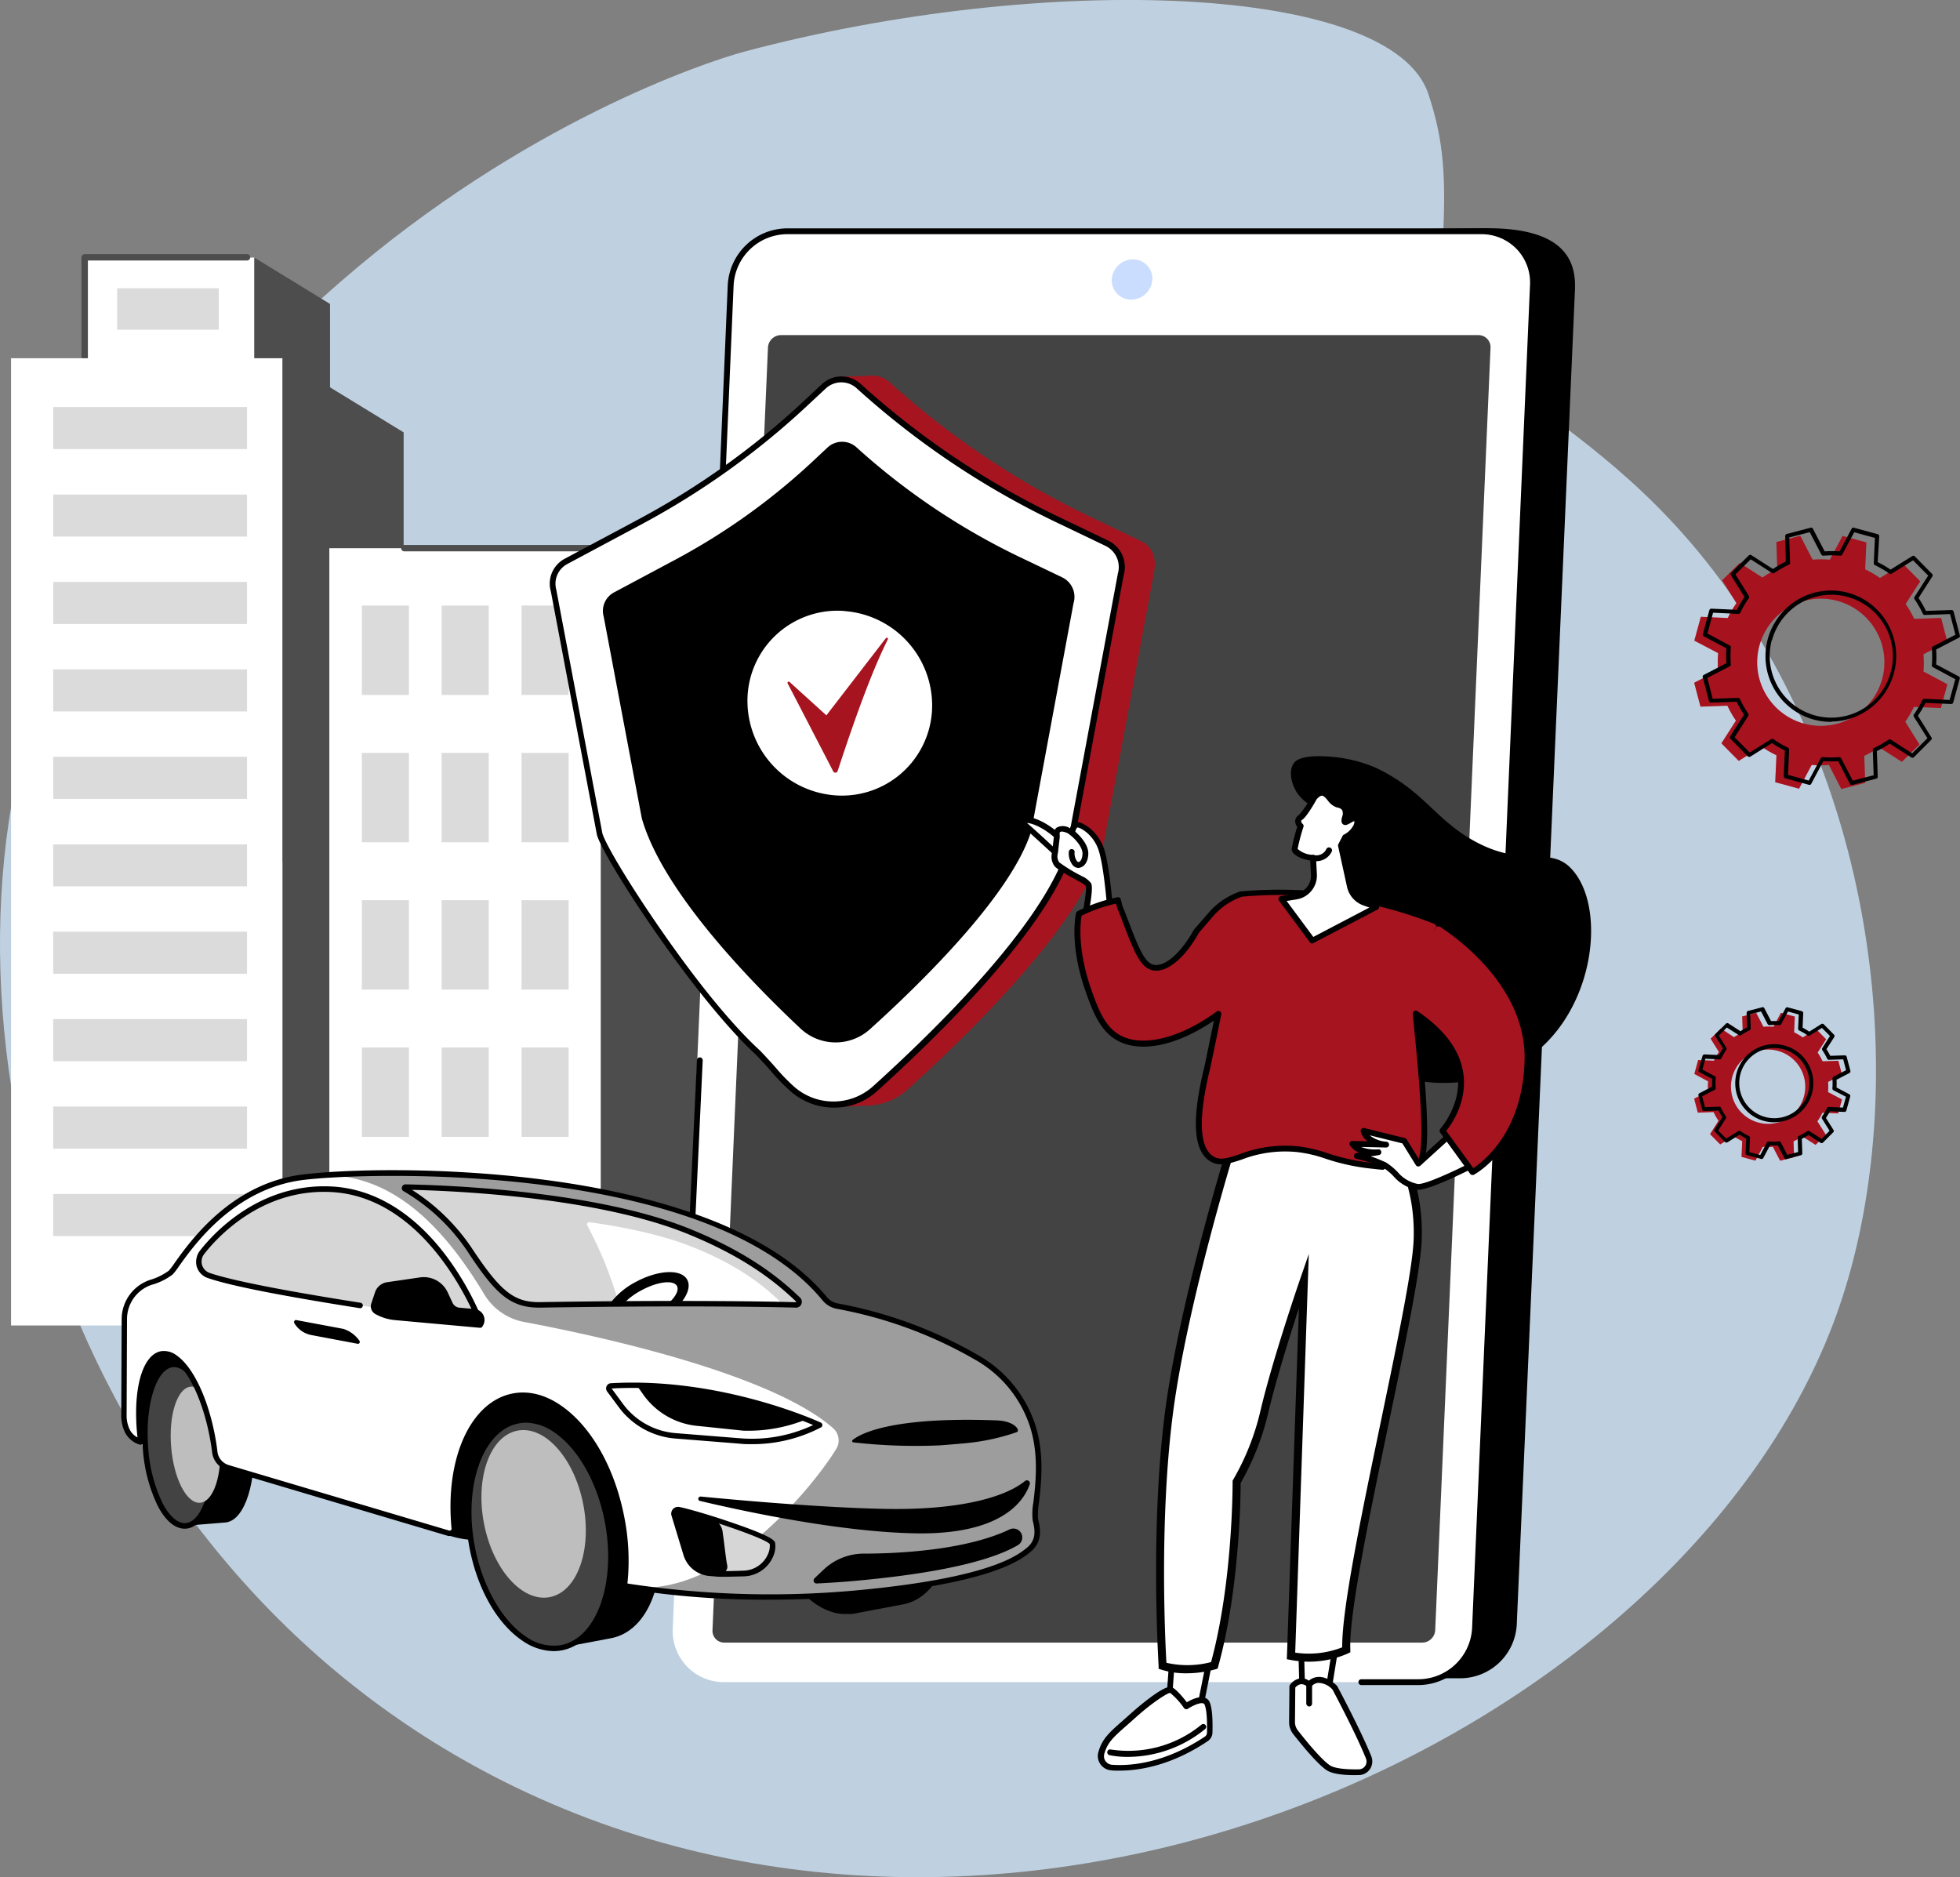 <?xml version="1.0" encoding="UTF-8"?> <svg xmlns="http://www.w3.org/2000/svg" viewBox="0 0 487.47 466.86"><rect x="0" y="0" width="487.47" height="466.86" fill="#808080" stroke="none"/><defs><style>.cls-1{fill:#bfd1e1;}.cls-2{fill:#fff;}.cls-3{fill:#4d4d4d;}.cls-4{fill:#dbdbdb;}.cls-5{fill:#434343;}.cls-6{fill:#caddff;}.cls-7{fill:#a61420;}.cls-8{fill:#bebebe;}.cls-9{fill:#99b9ff;}.cls-10{fill:#9d9d9d;}.cls-11{fill:#d6d6d6;}.cls-12{fill:#020202;}.cls-13{fill:#cf1625;}.cls-14{fill-opacity:0.2;}</style></defs><g id="Layer_2" data-name="Layer 2"><g id="Layer_1-2" data-name="Layer 1"><path class="cls-1" d="M185.28,12.8C175,15.54,130,30.74,84.87,69.92,74,79.41,29.8,117.79,10.94,169.34c-32.1,87.79,6.31,221.34,117,275,128.88,62.52,291.68-14.43,328.82-117.41,16.46-45.67,13.84-114.55-20.21-169.86-36.6-59.47-80-56.83-77.83-94.85,1.07-18.31.35-27.32-3.48-38.86C346.13-4,260.13-7.09,185.28,12.8Z"></path><path class="cls-2" d="M21.06,214.42H63.29V64.06H21.06Z"></path><path class="cls-3" d="M21.05,96.63a.83.83,0,0,1-.56-.23.81.81,0,0,1-.23-.57V64a.77.77,0,0,1,.23-.56.8.8,0,0,1,.56-.24H61.43a.83.83,0,0,1,.56.23.81.81,0,0,1,.23.57.79.79,0,0,1-.79.79H21.86v31a.86.86,0,0,1-.05.32.88.88,0,0,1-.44.44A.87.87,0,0,1,21.05,96.63Z"></path><path class="cls-4" d="M29.15,82H54.41V71.69H29.15Z"></path><path class="cls-3" d="M63.25,214.42H82.08V75.59L63.25,64.06Z"></path><path class="cls-2" d="M2.75,329.64H70.31V89.09H2.75Z"></path><path class="cls-3" d="M70.26,329.64h30.13V107.53L70.26,89.09Z"></path><path class="cls-4" d="M13.24,111.69H61.43V101.22H13.24Z"></path><path class="cls-4" d="M13.24,133.44H61.43V123H13.24Z"></path><path class="cls-4" d="M13.24,155.19H61.43V144.72H13.24Z"></path><path class="cls-4" d="M13.24,176.93H61.43V166.46H13.24Z"></path><path class="cls-4" d="M13.24,198.68H61.43V188.21H13.24Z"></path><path class="cls-4" d="M13.24,220.42H61.43V210H13.24Z"></path><path class="cls-4" d="M13.24,242.17H61.43V231.7H13.24Z"></path><path class="cls-4" d="M13.24,263.92H61.43V253.44H13.24Z"></path><path class="cls-4" d="M13.24,285.66H61.43V275.19H13.24Z"></path><path class="cls-4" d="M13.24,307.41H61.43V296.94H13.24Z"></path><path class="cls-2" d="M81.91,329.64h67.56V136.33H81.91Z"></path><path class="cls-3" d="M148,137.12H100.56a.79.79,0,0,1-.79-.79.81.81,0,0,1,.23-.57.83.83,0,0,1,.56-.23H148a.83.83,0,0,1,.56.23.82.82,0,0,1,.24.57.8.8,0,0,1-.24.56A.79.79,0,0,1,148,137.12Z"></path><path class="cls-3" d="M149.42,329.64h30.13V154.77l-30.13-18.44Z"></path><path class="cls-4" d="M129.71,172.83h11.71V150.6H129.71Z"></path><path class="cls-4" d="M109.84,172.83h11.71V150.6H109.84Z"></path><path class="cls-4" d="M90,172.83h11.71V150.6H90Z"></path><path class="cls-4" d="M129.71,209.47h11.71V187.24H129.71Z"></path><path class="cls-4" d="M109.84,209.47h11.71V187.24H109.84Z"></path><path class="cls-4" d="M90,209.47h11.71V187.24H90Z"></path><path class="cls-4" d="M129.71,246.1h11.71V223.87H129.71Z"></path><path class="cls-4" d="M109.84,246.1h11.71V223.87H109.84Z"></path><path class="cls-4" d="M90,246.1h11.71V223.87H90Z"></path><path class="cls-4" d="M129.71,282.73h11.71V260.5H129.71Z"></path><path class="cls-4" d="M109.84,282.73h11.71V260.5H109.84Z"></path><path class="cls-4" d="M90,282.73h11.71V260.5H90Z"></path><path d="M363.18,417.38H190.6a12.7,12.7,0,0,1-12.89-13.28l14.5-332.16a14.1,14.1,0,0,1,14-13.28L370,56.76c18.82,0,22,7.84,21.71,15.18L377.23,404.1A14.11,14.11,0,0,1,363.18,417.38Z"></path><path class="cls-2" d="M352.8,418.34H180.21A12.73,12.73,0,0,1,167.32,405L181.74,70.88a14.13,14.13,0,0,1,14-13.36H368.36a12.74,12.74,0,0,1,12.89,13.36L366.84,405A14.14,14.14,0,0,1,352.8,418.34Z"></path><path class="cls-5" d="M177.2,405.45,191,86.43a3.26,3.26,0,0,1,3.24-3.09H367.71a3,3,0,0,1,3,3.09l-13.76,319a3.27,3.27,0,0,1-3.25,3.08H180.17A2.93,2.93,0,0,1,177.2,405.45Z"></path><path class="cls-6" d="M281.34,74.51a4.77,4.77,0,0,1-4.83-5,5.29,5.29,0,0,1,5.26-5,4.77,4.77,0,0,1,4.83,5A5.3,5.3,0,0,1,281.34,74.51Z"></path><path d="M352.8,419.07H338.5a.73.73,0,0,1,0-1.45h14.3A13.43,13.43,0,0,0,366.12,405L380.53,70.84a12,12,0,0,0-3.3-8.88,12.15,12.15,0,0,0-8.87-3.72H195.78a13.42,13.42,0,0,0-13.32,12.67L180,128.63a.73.73,0,0,1-.76.69.72.72,0,0,1-.69-.75L181,70.84a14.89,14.89,0,0,1,14.77-14.05H368.36A13.47,13.47,0,0,1,382,70.91L367.56,405A14.89,14.89,0,0,1,352.8,419.07Z"></path><path d="M172.09,305.89h0a.73.73,0,0,1-.69-.76l1.93-41.48a.72.72,0,0,1,.75-.69.73.73,0,0,1,.69.76l-1.93,41.48A.72.72,0,0,1,172.09,305.89Z"></path><path class="cls-7" d="M147.92,139l18.5-9.89a195.91,195.91,0,0,0,41.46-29.64l.65-5.8s6.43-.12,7.81-.24a6.57,6.57,0,0,1,5,1.69,207.24,207.24,0,0,0,49.48,33.23l12.73,6.11c3,1.42,4.15,4,3.47,7.87l-12.81,69c-6.11,19.38-33.25,45.89-48.59,59.73a15.17,15.17,0,0,1-9.83,3.89c-1.57,0-8.06.44-8.06.44a21.65,21.65,0,0,0-3.42-4.49c-15.1-14.18-41.72-41.56-47.94-63.56l-11.52-61A6.34,6.34,0,0,1,147.92,139Z"></path><path class="cls-2" d="M140.75,139.61l18.36-9.82a194.37,194.37,0,0,0,41.14-29.41l4.64-4.33a6.43,6.43,0,0,1,8.69,0,205.88,205.88,0,0,0,49.1,33l12.62,6.06a6.53,6.53,0,0,1,3.45,7.81L266,211.39c-6.06,19.23-33.29,45.78-48.5,59.51a15.4,15.4,0,0,1-20.86-.41c-15-14.07-34.38-40.59-47.56-63.06l-11.44-60.51A6.31,6.31,0,0,1,140.75,139.61Z"></path><path d="M152.71,147.33l15.21-8.12A161.64,161.64,0,0,0,202,114.86l3.84-3.59a5.32,5.32,0,0,1,7.2,0,170,170,0,0,0,40.65,27.3l10.45,5a5.4,5.4,0,0,1,2.85,6.47l-10.52,56.7c-5,15.92-27.56,37.9-40.16,49.27A12.75,12.75,0,0,1,199,255.7c-12.4-11.65-34.27-34.14-39.38-52.21l-9.47-50.11A5.23,5.23,0,0,1,152.71,147.33Z"></path><path d="M207.42,275.46A16.36,16.36,0,0,1,196.19,271a47.63,47.63,0,0,1-4.13-4.25c-.86-1-1.92-2.19-4-4.4-15.28-14-37.9-48.69-39.61-54.74,0,0,0,0,0-.06L137,147.08a7,7,0,0,1,3.43-8.11l18.36-9.81a194.53,194.53,0,0,0,41-29.3l4.64-4.34a7.1,7.1,0,0,1,9.67,0A205,205,0,0,0,263,128.39l12.63,6.06a7.28,7.28,0,0,1,3.83,8.64l-12.7,68.43s0,.06,0,.09c-6.09,19.31-33.13,45.77-48.71,59.83A15.74,15.74,0,0,1,207.42,275.46Zm-57.6-68.19c1.54,5.27,23.35,39.52,39.2,54l0,0c2.14,2.24,3.22,3.48,4.09,4.46a45.18,45.18,0,0,0,4,4.16,14.76,14.76,0,0,0,19.87.4c15.46-13.95,42.28-40.17,48.28-59.16L278,142.78a.19.19,0,0,1,0-.08,5.83,5.83,0,0,0-3.07-6.95l-12.63-6.05A206.56,206.56,0,0,1,213.1,96.6a5.67,5.67,0,0,0-7.71,0l-4.65,4.33a195.28,195.28,0,0,1-41.29,29.52l-18.36,9.82a5.55,5.55,0,0,0-2.71,6.47s0,0,0,.06Z"></path><ellipse class="cls-2" cx="208.85" cy="174.85" rx="23.46" ry="23.93" transform="translate(-62.34 200.23) rotate(-45.28)"></ellipse><path d="M209.36,199.27q-1.08,0-2.16-.09a25,25,0,0,1-22.71-26.43,23.87,23.87,0,0,1,26-22.23A25,25,0,0,1,233.22,177a23.85,23.85,0,0,1-23.86,22.32Zm-1-47.39a22.4,22.4,0,0,0-22.42,21,23.57,23.57,0,0,0,21.4,24.89,22.43,22.43,0,0,0,24.45-20.89l.72.05-.72-.05A23.55,23.55,0,0,0,210.38,152C209.7,151.91,209,151.88,208.35,151.88Z"></path><path class="cls-7" d="M220.82,159c-3.87,7.69-8.15,19.49-12.49,32.76a.6.6,0,0,1-1.1.07l-11.34-21.89a.3.3,0,0,1,.47-.35l9.17,8.31,14.81-19.21A.29.29,0,0,1,220.82,159Z"></path><path d="M119,383l37.28-.64.27-49.13-65.38-.9,5.72,32.4A22.1,22.1,0,0,0,119,383Z"></path><path d="M38.07,359.33l9.89-.17,10.29-24.27-24.91-3.5-1.12,23.1a5.84,5.84,0,0,0,5.85,4.84Z"></path><path d="M63.06,357.2c-.89-11.09-5.39-18.33-10.06-18l-10,.1c-4.66.36-7.73,9.66-6.85,20.75s5.37,19.77,10,19.4l10.06-.83C61,378,63.94,368.22,63.06,357.2Z"></path><path class="cls-5" d="M46.23,379.45c4.66-.37,7.73-9.66,6.85-20.75s-5.37-19.78-10-19.41S35.33,349,36.2,360,41.57,379.82,46.23,379.45Z"></path><path d="M45.93,380.18c-2.43,0-4.81-2-6.75-5.78a38.61,38.61,0,0,1-3.66-14.26c-.9-11.63,2.35-21.07,7.46-21.47,2.54-.21,5.06,1.84,7.09,5.76a38.71,38.71,0,0,1,3.67,14.26c.92,11.64-2.36,21.07-7.47,21.48ZM43.32,340h-.23c-4.21.34-7.06,9.51-6.23,20a37.38,37.38,0,0,0,3.52,13.74c1.74,3.36,3.85,5.2,5.78,5.05,4.22-.34,7.07-9.51,6.24-20A37.18,37.18,0,0,0,48.87,345C47.21,341.83,45.19,340,43.32,340Z"></path><path class="cls-8" d="M49.78,373.73c3.35-.27,5.55-7,4.91-14.93s-3.87-14.22-7.22-13.95-5.55,6.95-4.91,14.92S46.43,374,49.78,373.73Z"></path><path d="M163.4,377.16c-3-15.58-12.26-24.88-22.24-24l-12.14.15-.16,0c-9.29,1.8-14.39,15.87-11.43,31.47,2.91,15.25,12.48,26.28,21.57,25.09l13-2.46C161.29,405.63,166.37,392.74,163.4,377.16Z"></path><path class="cls-5" d="M139.61,409.77c9.29-1.76,14.42-15.83,11.46-31.42s-12.9-26.8-22.19-25-14.43,15.84-11.47,31.42S130.31,411.54,139.61,409.77Z"></path><path d="M137.67,410.63a14,14,0,0,1-7.78-2.62c-6.29-4.25-11.18-12.89-13.13-23.1-3-15.93,2.33-30.4,12-32.25a13.08,13.08,0,0,1,9.86,2.41c6.29,4.26,11.18,12.9,13.14,23.11,3,15.93-2.33,30.39-12,32.25A11.3,11.3,0,0,1,137.67,410.63Zm-6.86-56.82A10.3,10.3,0,0,0,129,354c-8.91,1.72-13.8,15.48-10.9,30.67,1.86,9.73,6.68,18.25,12.57,22.25a11.81,11.81,0,0,0,8.85,2.21c8.91-1.72,13.8-15.48,10.9-30.68-1.85-9.72-6.67-18.24-12.59-22.24A12.61,12.61,0,0,0,130.81,353.81Z"></path><path class="cls-8" d="M136.73,397.2c6.82-1.32,10.55-11.66,8.33-23.1s-9.54-19.63-16.36-18.31-10.54,11.66-8.33,23.1S129.91,398.52,136.73,397.2Z"></path><path d="M236,368.68c-3-15.58-12.26-24.88-22.24-24l-8.77.11a10.93,10.93,0,0,0-3.33,0h0l-.17,0c-.29,0-.57.12-.86.2a11,11,0,0,0-3.17,1.49,13.89,13.89,0,0,0-3.33,3.25,18,18,0,0,0-1.63,2.6,19.5,19.5,0,0,0-.9,2,26.62,26.62,0,0,0-1.11,3.26c-.1.38-.2.77-.29,1.17-.19.78-.35,1.59-.48,2.42a44,44,0,0,0,.36,15.1c.09.49.19,1,.29,1.44l.11.45c.08.31.15.62.22.94s.11.37.16.56.14.55.22.81.11.4.18.59.15.51.23.76.13.4.19.59.16.49.25.73l.21.58.26.7c.09.25.16.39.24.58s.18.45.27.67l.25.57.29.64.26.56.3.62.29.54c.1.2.2.4.31.6l.29.53.33.56c.11.19.2.34.31.51s.22.37.34.55l.32.49.34.52c.12.17.22.31.34.45s.23.34.36.5l.34.45c.12.16.24.32.37.47l.35.43.38.45.36.4.39.42.37.38.4.39.38.35.4.37.39.32.41.34.4.3.42.31.39.28.43.27.4.25.45.25.41.22.44.21.41.19.45.18.42.16.45.15.41.13.45.11.42.1.45.08.41.06.45.05.42,0h.87l.45,0,.41,0h.14l.25,0,.36-.06.26-.06,12.11-2.29C233.85,397.15,238.93,384.27,236,368.68Z"></path><path class="cls-9" d="M210.74,393.82c6.83-1.3,10.61-11.65,8.43-23.11s-9.48-19.7-16.32-18.4-10.61,11.64-8.43,23.1S203.91,395.12,210.74,393.82Z"></path><path d="M209.33,394.65a10.42,10.42,0,0,1-5.82-2c-4.65-3.15-8.29-9.55-9.73-17.08-2.25-11.81,1.76-22.54,8.95-23.92a9.86,9.86,0,0,1,7.38,1.8c4.65,3.14,8.29,9.55,9.73,17.1,2.25,11.81-1.75,22.54-8.94,23.92A8.26,8.26,0,0,1,209.33,394.65Zm-5-41.81A6.4,6.4,0,0,0,203,353c-6.46,1.24-10,11.26-7.87,22.34,1.35,7.11,4.86,13.33,9.16,16.24a8.51,8.51,0,0,0,6.38,1.6c6.45-1.25,10-11.27,7.87-22.35-1.35-7.1-4.87-13.32-9.16-16.24a9.15,9.15,0,0,0-5.08-1.72Z"></path><path class="cls-2" d="M257.49,377.92c-.58-2.31,2.45-12.72-.45-22.54-.07-.26-.15-.52-.23-.77A30.21,30.21,0,0,0,243.64,338a108.69,108.69,0,0,0-35.38-13.2,5.22,5.22,0,0,1-3.15-1.86c-27.57-33.47-109.6-32.73-129.85-30.18-20.56,2.59-30.91,21.94-32.79,23.71a16.17,16.17,0,0,1-5,2.43,9.68,9.68,0,0,0-6.55,9.12l-.11,24a8.88,8.88,0,0,0,.78,3.66,5.16,5.16,0,0,0,1.32,1.75,5.1,5.1,0,0,0,1.94,1.05l.14.05c-1.5-11.51.68-21,5.2-21.83,4.86-.85,10.57,8.69,12.78,21.32.18,1,.32,2.07.44,3.08a4.78,4.78,0,0,0,1.07,2.43A4.69,4.69,0,0,0,56.71,365l54.81,16.27a1.18,1.18,0,0,0,.56,0,1.22,1.22,0,0,0,.51-.25,1.12,1.12,0,0,0,.33-.45,1.2,1.2,0,0,0,.08-.56c-1.59-16.68,4.5-30.85,14.68-32.81,11.29-2.17,23.37,11.42,27,30.37a54.52,54.52,0,0,1,.75,16,.81.81,0,0,0,.12.53.78.78,0,0,0,.44.32,232.45,232.45,0,0,0,57.29,1.69c31.94-3,39.56-8.32,42.46-10.64S258.08,380.26,257.49,377.92Z"></path><path class="cls-10" d="M81.22,292.27c15.41.22,27.94,10.79,39.25,29.67a14.73,14.73,0,0,0,10,6.85c16.81,3.15,61,12.52,76.74,26.4a4.08,4.08,0,0,1,1.32,2.44,4,4,0,0,1-.55,2.71c-5.84,9.55-28.75,37.85-51.94,34.16a232.45,232.45,0,0,0,57.29,1.69c31.94-3,39.56-8.32,42.46-10.64s2.33-5.29,1.74-7.61,2.44-12.72-.45-22.54l-.24-.81A30.28,30.28,0,0,0,243.56,338a108.65,108.65,0,0,0-35.3-13.15,5.29,5.29,0,0,1-3.15-1.84C182,294.9,120.47,290.9,89.32,291.85Z"></path><path d="M191.67,397.83a216.82,216.82,0,0,1-35.8-2.7h-.06a1.51,1.51,0,0,1-.81-.59,1.55,1.55,0,0,1-.24-1,53.83,53.83,0,0,0-.73-15.82c-2.25-11.86-8.14-22.25-15.34-27.14-3.6-2.44-7.36-3.38-10.87-2.69-9.62,1.85-15.7,15.64-14.13,32.08a1.87,1.87,0,0,1-.13.88,1.9,1.9,0,0,1-.53.72,1.85,1.85,0,0,1-.8.38,1.75,1.75,0,0,1-.88,0L56.53,365.65a5.32,5.32,0,0,1-3.77-4.44c-.12-1-.27-2-.45-3-1.61-9.22-5.25-17.23-9.07-19.91a3.94,3.94,0,0,0-2.92-.86c-4,.72-6.1,10-4.65,21.08a.63.63,0,0,1,0,.33.83.83,0,0,1-.19.27.69.69,0,0,1-.3.14.62.62,0,0,1-.33,0l-.14,0A5.71,5.71,0,0,1,32.48,358a5.85,5.85,0,0,1-1.5-2,9.66,9.66,0,0,1-.83-3.93l.11-24a10.32,10.32,0,0,1,7-9.75A15.07,15.07,0,0,0,42,316a19,19,0,0,0,1.38-1.83c3.85-5.42,14.08-19.83,31.78-22.06,10.74-1.35,36.21-2.05,62.36,1.58,22.84,3.18,53.2,10.76,68.1,28.85a4.65,4.65,0,0,0,2.75,1.62A108.64,108.64,0,0,1,244,337.45a30.85,30.85,0,0,1,13.49,16.95c.08.26.17.52.24.79,2,6.85,1.21,13.84.68,18.47a18,18,0,0,0-.24,4.1c.49,1.95,1.41,5.58-2,8.3-2.38,1.9-9.62,7.7-42.82,10.78C205.67,397.55,198.35,397.83,191.67,397.83Zm-35.51-4a234.72,234.72,0,0,0,57.05,1.67c32.79-3.05,39.8-8.65,42.1-10.5,2.51-2,2.13-4.49,1.52-6.91a16.31,16.31,0,0,1,.2-4.58c.52-4.52,1.3-11.35-.63-17.94l-.23-.76a29.54,29.54,0,0,0-12.88-16.21,107.16,107.16,0,0,0-35.15-13.1,6,6,0,0,1-3.56-2.1c-28.51-34.61-113.66-31.91-129.24-29.94-17.12,2.16-27.1,16.21-30.86,21.5a16,16,0,0,1-1.55,2,15.45,15.45,0,0,1-5.25,2.58,9,9,0,0,0-4.4,3.26,9.05,9.05,0,0,0-1.69,5.22l-.1,24a8,8,0,0,0,.71,3.37,4.46,4.46,0,0,0,2,2.09c-1.3-11.69,1.12-20.62,5.89-21.45A5.2,5.2,0,0,1,44,337.14c4.16,2.92,7.94,11.09,9.63,20.79.18,1,.33,2.08.45,3.12a3.89,3.89,0,0,0,.91,2.07,4,4,0,0,0,1.9,1.24l54.81,16.28a.49.49,0,0,0,.24,0,.41.41,0,0,0,.21-.1.51.51,0,0,0,.15-.21.48.48,0,0,0,0-.24c-1.66-17.42,4.74-31.52,15.22-33.54,3.87-.75,8,.26,11.88,2.91,7.6,5.15,13.54,15.62,15.9,28a55.16,55.16,0,0,1,.76,16.22.14.14,0,0,0,0,.09.18.18,0,0,0,.07.05Z"></path><path d="M254.2,381.94a2.27,2.27,0,0,1-.16,1.36,2.22,2.22,0,0,1-.93,1c-4.57,2.65-14.65,6.46-39.75,8.79q-5.24.48-10.23.71a.73.73,0,0,1-.43-.11.73.73,0,0,1-.33-.78.78.78,0,0,1,.21-.4l2.11-2a14.55,14.55,0,0,1,10.07-4.13c8.75,0,25.52-.86,36.28-6a2.25,2.25,0,0,1,2,0,2.2,2.2,0,0,1,.77.65A2.11,2.11,0,0,1,254.2,381.94Z"></path><path class="cls-2" d="M151.55,345.65l2.84,3.85a18.61,18.61,0,0,0,13.55,7.56l16.19,1.3a36.28,36.28,0,0,0,19.18-3.75l.53-.26s-24-11.31-51.8-9.72a.64.64,0,0,0-.33.1.78.78,0,0,0-.22.26.66.66,0,0,0-.06.34A.69.69,0,0,0,151.55,345.65Z"></path><path d="M187,359.16c-1,0-2,0-2.95-.12l-16.18-1.29a19.38,19.38,0,0,1-14-7.83L151,346.06a1.36,1.36,0,0,1-.25-.65,1.39,1.39,0,0,1,.12-.69,1.44,1.44,0,0,1,.45-.53A1.45,1.45,0,0,1,152,344c27.63-1.57,51.88,9.68,52.14,9.79a.68.68,0,0,1,.28.25.63.63,0,0,1,.11.35.65.65,0,0,1-.1.36.59.59,0,0,1-.27.25l-.53.27A36.92,36.92,0,0,1,187,359.16Zm-34.88-13.85,2.8,3.81A18.06,18.06,0,0,0,168,356.41l16.18,1.29a35.7,35.7,0,0,0,18.06-3.3C196.86,352.13,175.74,344,152.13,345.31Zm0-.05-.55.4.55-.39Z"></path><path d="M184.86,355.8l-11.13-1.16a18.65,18.65,0,0,1-13.56-7.56l-1.84-2.61c19.08.18,35.51,5.85,42.26,8.5A38.36,38.36,0,0,1,184.86,355.8Z"></path><path d="M252.84,356.18a.42.42,0,0,0,.18-.11.52.52,0,0,0,.12-.17.65.65,0,0,0,0-.2.52.52,0,0,0,0-.21c-.45-1-2.14-2.12-5.16-2.24-26.21-1-34,3.32-35.91,4.86a.36.36,0,0,0-.11.16.34.34,0,0,0,0,.2.34.34,0,0,0,.1.16.33.33,0,0,0,.18.08,136.83,136.83,0,0,0,21.13.76c.58,0,6.67-.53,7.14-.59A53.7,53.7,0,0,0,252.84,356.18Z"></path><path d="M256.11,369.14a.76.76,0,0,0-.29-.86.72.72,0,0,0-.45-.13.8.8,0,0,0-.45.17c-4.72,3.9-16,7.34-35.13,6.93-15.36-.33-34.95-2.05-45.46-3.06a.53.53,0,0,0-.4.1.54.54,0,0,0,.23,1c11.69,2.77,35.28,7.77,53.92,8.05C248.93,381.61,254.58,373.52,256.11,369.14Z"></path><path class="cls-11" d="M49.53,314.63a3.68,3.68,0,0,1,0-1.65,3.63,3.63,0,0,1,.69-1.49c3.36-4.34,14.39-16.51,31.92-15.73C107.74,296.87,119.5,329,119.5,329s-54.64-7.26-67.67-11.84a3.66,3.66,0,0,1-1.47-1A3.72,3.72,0,0,1,49.53,314.63Z"></path><path d="M119.49,329.67h-.09c-.1,0-10.4-1.38-22.92-3.28a.54.54,0,0,1-.25-.09.7.7,0,0,1-.2-.18.66.66,0,0,1-.11-.24.62.62,0,0,1,0-.27,1.25,1.25,0,0,1,.09-.25.81.81,0,0,1,.18-.19.77.77,0,0,1,.24-.12.82.82,0,0,1,.27,0c10.1,1.53,18.74,2.7,21.76,3.15-2.3-5.52-14.08-30.79-36.35-31.76-17.38-.77-28.4,11.65-31.36,15.48a3,3,0,0,0,1.33,4.63c5.2,1.82,18.19,4.39,37.59,7.44a.75.75,0,0,1,.25.09.66.66,0,0,1,.19.18.6.6,0,0,1,.12.24.82.82,0,0,1,0,.27,1.06,1.06,0,0,1-.09.25.72.72,0,0,1-.19.2.66.66,0,0,1-.24.11.75.75,0,0,1-.26,0c-19.75-3.11-32.48-5.63-37.82-7.51a4.23,4.23,0,0,1-1.74-1.14,4.42,4.42,0,0,1-1-1.83,4.37,4.37,0,0,1,0-2,4.3,4.3,0,0,1,.82-1.79c3.07-3.95,14.46-16.79,32.5-16,10.68.45,20.64,6.46,28.8,17.32a72.21,72.21,0,0,1,9.17,16.38.71.71,0,0,1,0,.32.79.79,0,0,1-.12.3.69.69,0,0,1-.24.21.67.67,0,0,1-.31.07Z"></path><path class="cls-11" d="M168.87,375.41a.89.89,0,0,0-.51,0,.87.87,0,0,0-.44.26.92.92,0,0,0-.25.44.89.89,0,0,0,0,.51l3,9.89a6.66,6.66,0,0,0,5.85,4.72l2.38.2c.7.07,3.65,0,6.09-.11a7.48,7.48,0,0,0,6.81-4.81,5.53,5.53,0,0,0,.36-2.67C191.86,382.15,173.62,376.37,168.87,375.41Z"></path><path d="M168.87,375.41a.88.88,0,0,0-.51,0,1,1,0,0,0-.45.25.94.94,0,0,0-.26.45.92.92,0,0,0,0,.52l3,9.89a6.63,6.63,0,0,0,2.19,3.26,6.71,6.71,0,0,0,3.65,1.46l2.39.2a1.76,1.76,0,0,0,.85-.12,1.89,1.89,0,0,0,1.12-1.26,1.83,1.83,0,0,0,0-.87c-.35-1.72-.58-4.38-1.1-8a4.09,4.09,0,0,0-2.91-3.6C174.65,377.08,171.75,376.28,168.87,375.41Z"></path><path d="M179.73,392.14h-.94l-2.37-.2a7.37,7.37,0,0,1-6.43-5.2l-3-9.88a1.67,1.67,0,0,1,0-.83,1.61,1.61,0,0,1,.38-.73,1.74,1.74,0,0,1,1.64-.51c2.49.5,8.38,2.25,13.4,4,10.16,3.48,10.31,4.49,10.38,5a6.07,6.07,0,0,1-.38,3,8.14,8.14,0,0,1-7.42,5.24C182.52,392.1,180.77,392.14,179.73,392.14Zm-11.11-16.08-.15,0a.57.57,0,0,0-.13.08.34.34,0,0,0-.06.12.32.32,0,0,0,0,.14l3,9.89a6,6,0,0,0,5.24,4.23l2.4.21c.3,0,1.48.05,6-.11a6.85,6.85,0,0,0,3.76-1.25,6.75,6.75,0,0,0,2.43-3.12,4.83,4.83,0,0,0,.33-2.25c-1.23-1.55-17.35-6.88-22.73-8Z"></path><path d="M111.89,324.26l-1.2-2.59a5.85,5.85,0,0,0-6.16-3.35l-8.21,1.2a3,3,0,0,0-2.46,2.07l-.9,2.69a1.57,1.57,0,0,0,0,1.11,1.6,1.6,0,0,0,.74.82l.31.16a11.59,11.59,0,0,0,4.33,1.28l21,1.9a2.08,2.08,0,0,0,.43-1,2,2,0,0,0-.15-1.09,2.06,2.06,0,0,0-1.71-1.25l-3.77-.33a2.75,2.75,0,0,1-2.25-1.61Z"></path><path d="M119.34,330.21h-.06l-21-1.9A12.25,12.25,0,0,1,93.74,327l-.31-.16a2.25,2.25,0,0,1-1.06-1.17,2.18,2.18,0,0,1,0-1.57l.9-2.7a3.69,3.69,0,0,1,1.14-1.69,3.79,3.79,0,0,1,1.86-.83l8.21-1.2a6.55,6.55,0,0,1,6.87,3.74l1.2,2.58a2.06,2.06,0,0,0,.69.83,2.19,2.19,0,0,0,1,.38l3.77.33a2.81,2.81,0,0,1,1.36.52,2.68,2.68,0,0,1,.91,1.14,2.73,2.73,0,0,1,.2,1.44,2.77,2.77,0,0,1-.57,1.34.91.91,0,0,1-.24.2A.73.73,0,0,1,119.34,330.21Zm-14-11.27a4.53,4.53,0,0,0-.74.05l-8.2,1.2a2.3,2.3,0,0,0-1.19.53,2.42,2.42,0,0,0-.73,1.08l-.9,2.68a.88.88,0,0,0,0,.64.85.85,0,0,0,.44.47l.31.17a11,11,0,0,0,4.08,1.2L119,328.82a1.34,1.34,0,0,0,.12-.56,1.39,1.39,0,0,0-.12-.57,1.45,1.45,0,0,0-.46-.58,1.41,1.41,0,0,0-.69-.25l-3.77-.34a3.39,3.39,0,0,1-1.67-.61,3.45,3.45,0,0,1-1.14-1.37L110.07,322a5.31,5.31,0,0,0-1.92-2.2A5.2,5.2,0,0,0,105.36,318.94Z"></path><path class="cls-11" d="M100.67,295.62a.24.24,0,0,1-.13-.11.33.33,0,0,1,0-.17.28.28,0,0,1,.1-.14.23.23,0,0,1,.16,0c6.57.1,46,1.13,70.29,11,13.73,5.55,21.62,11.56,27.35,17a.79.79,0,0,1,.18.86.75.75,0,0,1-.3.36.84.84,0,0,1-.44.13c-6.2-.17-26.87-.59-63.46,0-7.07.1-10.57-3-17.67-13.76A49,49,0,0,0,100.67,295.62Z"></path><path class="cls-2" d="M146.07,304.78a.51.51,0,0,1-.08-.29.53.53,0,0,1,.09-.3.6.6,0,0,1,.23-.19.53.53,0,0,1,.3-.05c8.9,1.25,18.28,3.21,25.81,6.25,10.72,4.31,16.88,9,21.36,13.25a.57.57,0,0,1,.18.32.6.6,0,0,1,0,.37.55.55,0,0,1-.23.27.65.65,0,0,1-.36.1c-4.23-.11-17.12-.36-39.41-.12A96.9,96.9,0,0,0,146.07,304.78Z"></path><path d="M158.13,318.81a18.81,18.81,0,0,0-6.61,5.65l3.34,0a16.81,16.81,0,0,1,4.65-3.55c4-2.19,8-2.67,8.86-1.08.58,1.1-.45,2.88-2.45,4.59H169c2-2.25,2.79-4.52,1.93-6.13C169.48,315.53,163.74,315.78,158.13,318.81Z"></path><path d="M197.88,325.2h0c-5.52-.15-26.45-.59-63.43,0h-.35c-7.34,0-11-3.59-17.89-14.07a48.72,48.72,0,0,0-15.84-14.89.91.91,0,0,1-.39-.43.92.92,0,0,1,0-.59.83.83,0,0,1,.33-.49.88.88,0,0,1,.57-.18c7.52.12,46.27,1.21,70.53,11,14.72,5.95,22.48,12.29,27.56,17.15a1.45,1.45,0,0,1,.42.74,1.49,1.49,0,0,1-.07.86,1.4,1.4,0,0,1-.54.66,1.46,1.46,0,0,1-.81.25Zm-29.4-1.66c16.14,0,25.88.21,29.4.31l.06,0a.12.12,0,0,0,.05-.11.09.09,0,0,0,0-.06c-5-4.78-12.63-11-27.14-16.88-22.6-9.14-58-10.65-68.38-10.89a50.66,50.66,0,0,1,14.85,14.46c7.22,10.92,10.59,13.57,17.08,13.46Q154.62,323.52,168.48,323.54Z"></path><path d="M73.22,329.09a.48.48,0,0,1-.09-.29.52.52,0,0,1,.09-.29.5.5,0,0,1,.23-.2.52.52,0,0,1,.3,0l11.63,2.17a7.76,7.76,0,0,1,4,2.94.48.48,0,0,1,.1.28.5.5,0,0,1-.07.29.54.54,0,0,1-.23.19.48.48,0,0,1-.29,0L77.32,332A6.44,6.44,0,0,1,75,331,6.25,6.25,0,0,1,73.22,329.09Z"></path><path d="M328.48,201.42a11.43,11.43,0,0,1-5.83-4.16c-1.34-2-2.35-5.44-.83-7.5.38-.52,1.62-1.91,7.49-1.67A36.11,36.11,0,0,1,342,190.86c12.13,5.71,14.7,12.77,24.59,18.26,12.67,7,18.86,1,24.36,7.08,8.95,9.82,5.53,36.71-12.07,47.68-11.9,7.41-30.51,7.63-38.94-1.66C326.18,247.05,338.74,205.62,328.48,201.42Z"></path><polygon class="cls-2" points="323.58 408.28 324.01 424.33 329.68 424.94 332.49 407.67 323.58 408.28"></polygon><path d="M329.68,425.67h-.08l-5.66-.61a.73.73,0,0,1-.65-.7l-.43-16.05a.73.73,0,0,1,.67-.74l8.91-.61a.73.73,0,0,1,.76.84l-2.8,17.27A.74.74,0,0,1,329.68,425.67Zm-5-2,4.36.47,2.55-15.69-7.31.5Z"></path><polygon class="cls-2" points="291.42 413.55 290.52 426.33 298.01 426.95 300.68 413.55 291.42 413.55"></polygon><path d="M298,427.67H298l-7.49-.62a.71.71,0,0,1-.66-.77l.9-12.78a.72.72,0,0,1,.72-.67h9.26a.74.74,0,0,1,.56.26.73.73,0,0,1,.15.6l-2.67,13.4A.73.73,0,0,1,298,427.67Zm-6.72-2,6.13.5,2.38-11.89h-7.7Z"></path><path class="cls-2" d="M300,432.45a1.93,1.93,0,0,0,.85-1.55c.05-1.88.06-5.87-.7-7.37-1-2-5.14.78-5.14.78s-2.43-3.36-3.85-4.06c-.73-.37-5,2.49-9.36,6.39-4.75,4.28-6.89,5.64-7.92,9.33a2.87,2.87,0,0,0,2.58,3.59C280.83,439.88,289.63,439.35,300,432.45Z"></path><path d="M278.39,440.35c-.73,0-1.39,0-2-.07a3.6,3.6,0,0,1-2.7-1.52,3.51,3.51,0,0,1-.52-3c.91-3.31,2.75-4.92,6.07-7.84.62-.55,1.31-1.15,2.05-1.82.34-.31,8.3-7.44,10.17-6.51,1.22.61,2.92,2.72,3.71,3.75,1-.57,2.93-1.55,4.32-1.18a2,2,0,0,1,1.29,1c.77,1.53.84,5,.77,7.72a2.63,2.63,0,0,1-1.17,2.13C291.23,439.16,283.23,440.35,278.39,440.35ZM291,421c-.8.15-4.3,2.31-8.66,6.23-.75.68-1.44,1.28-2.07,1.84-3.31,2.91-4.83,4.24-5.63,7.14a2.09,2.09,0,0,0,.31,1.76,2.17,2.17,0,0,0,1.62.92c4.24.31,12.88-.2,23.09-7a1.2,1.2,0,0,0,.53-1c.09-3.44-.15-6.07-.63-7a.48.48,0,0,0-.35-.28c-.9-.24-2.78.7-3.74,1.34a.73.73,0,0,1-1-.17A18,18,0,0,0,291,421Z"></path><path d="M280.56,436.93a22,22,0,0,1-4.62-.43.72.72,0,1,1,.33-1.41,28.62,28.62,0,0,0,22.56-6.19.72.72,0,0,1,1,.12.71.71,0,0,1-.12,1A30.53,30.53,0,0,1,280.56,436.93Z"></path><path class="cls-2" d="M321.34,428.23l.09-8.78a2.64,2.64,0,0,1,4.17-.5s2.24-3.13,6.38.77c0,0,5.83,10.87,8.42,17.34a2.67,2.67,0,0,1-2.41,3.67c-2.68.06-6.14-.08-7.65-1.1C328,438,324,433,322.19,430.75A4.1,4.1,0,0,1,321.34,428.23Z"></path><path d="M336.93,441.47c-3.43,0-5.78-.42-7-1.24-2.38-1.61-6.23-6.35-8.32-9a4.79,4.79,0,0,1-1-3l.08-8.79a.75.75,0,0,1,.12-.39,4,4,0,0,1,2.52-1.65,3.14,3.14,0,0,1,2.2.58,3.81,3.81,0,0,1,2.14-.92c1.52-.15,3.13.57,4.8,2.13a1.33,1.33,0,0,1,.14.19c.06.11,5.88,11,8.45,17.41a3.45,3.45,0,0,1-.32,3.15,3.38,3.38,0,0,1-2.74,1.51Zm-14.78-21.78-.08,8.55h0a3.37,3.37,0,0,0,.69,2.07c1.64,2.1,5.7,7.17,8,8.72,1.05.71,3.62,1.06,7.22,1a1.95,1.95,0,0,0,1.75-2.68c-2.4-6-7.71-16-8.32-17.16a4.94,4.94,0,0,0-3.57-1.67,2.46,2.46,0,0,0-1.64.87.73.73,0,0,1-.51.3.76.76,0,0,1-.56-.18,2.05,2.05,0,0,0-1.59-.66A2.36,2.36,0,0,0,322.15,419.69Zm-.81,8.54h0Z"></path><rect x="324.88" y="418.22" width="1.45" height="6.18" rx="0.72"></rect><path class="cls-2" d="M289.15,414.28S287,382,290.52,353s16.55-70.46,16.55-70.46,14-.64,24.25.74,14.25,0,14.25,0,7.63,8.73,7,25.14S334.16,394,334.84,410.29a23.39,23.39,0,0,1-13.74,1.51l3.21-93.32s-6.65,19.21-9.77,32.37a63,63,0,0,1-7,17.67s.19,24.94-5.54,45.64C302.05,414.16,295.29,416.28,289.15,414.28Z"></path><path class="cls-12" d="M295,416.14a20.11,20.11,0,0,1-6.19-.91l-.65-.21,0-.68c0-.32-2.1-32.69,1.37-61.47s16.46-70.23,16.59-70.64l.21-.67.7,0c.14,0,14.24-.62,24.43.74,9.76,1.32,13.76,0,13.8,0l.63-.21.45.5c.32.37,7.88,9.22,7.25,25.84-.29,7.53-4.1,25.85-8.14,45.24-4.9,23.52-10,47.84-9.61,56.6l0,.64-.58.29a24,24,0,0,1-14.37,1.6l-.84-.16,3-87.3c-2.22,6.77-5.61,17.51-7.56,25.76a65.07,65.07,0,0,1-6.93,17.72c0,2.87-.21,26.23-5.58,45.63l-.14.52-.52.17A27,27,0,0,1,295,416.14Zm-4.93-2.62a23.31,23.31,0,0,0,11.14-.17c5.47-20.22,5.35-44.58,5.35-44.82v-.3l.15-.25a62.21,62.21,0,0,0,6.83-17.36c3.1-13.06,9.73-32.28,9.8-32.47l2.17-6.28L322.13,411a22.77,22.77,0,0,0,11.69-1.32c-.11-9.51,4.86-33.34,9.66-56.4,4-19.31,7.82-37.54,8.1-44.9.52-13.7-4.9-22-6.39-24-1.59.35-5.93,1-14-.1-8.72-1.17-20.41-.86-23.37-.76-1.69,5.47-13.09,43-16.3,69.61C288.34,379.38,289.82,408.68,290.1,413.52Z"></path><path class="cls-2" d="M300.37,380a.69.69,0,0,1-.41-.13.72.72,0,0,1-.19-1l4.9-7.13a.72.72,0,0,1,1.2.81l-4.9,7.14A.75.75,0,0,1,300.37,380Z"></path><path class="cls-2" d="M333.32,362.61a12.89,12.89,0,0,1-3-.33.72.72,0,1,1,.36-1.4c.05,0,4.55,1.11,7.6-1.16a.73.73,0,0,1,.86,1.17A9.77,9.77,0,0,1,333.32,362.61Z"></path><path class="cls-7" d="M353.1,289.11c-1.67,1.86-5,1.53-11.71.8-10.42-1.15-12.21-3.5-18.95-4.17-12-1.18-16.94,5.25-21.24,2.3-2.61-1.8-4.77-6.92-.89-22.71q1.89-9,3.71-18.12,2.49-12.6,4.73-24.92a109,109,0,0,1,20.82.17,101.64,101.64,0,0,1,28.28,7c-4,5.79-2,13.66-6,19.45C352,253.35,356.19,285.65,353.1,289.11Z"></path><path class="cls-2" d="M263,212.5s-6.35-5.88-8.15-7.38c-2.06-1.7,2.64-2.26,8.66,3.25Z"></path><path d="M263.54,214l-1-1c-.06-.05-6.34-5.88-8.11-7.35a1.59,1.59,0,0,1-.74-1.47,1.17,1.17,0,0,1,.84-.88c1.63-.55,5.52.85,9.51,4.51l.28.25Zm-8.12-9.33c1.47,1.24,5.2,4.67,7,6.36l.3-2.36C259.28,205.56,256.55,204.73,255.42,204.66Z"></path><path class="cls-2" d="M262.47,211.31c0,.33-.08.65-.14,1a3.25,3.25,0,0,0,.56,2.71c.77.81,4.5,2.84,6.26,3.78a5,5,0,0,1,1.56,1.29c.58.73-1,8.52-1,8.52l6.4-2.28s-.77-10.64-2.17-15-5.12-6.38-6.08-6.24-1.25,2-1.25,2-2.08-1.6-3.34-.74c-.67.45-.34,1.21-.45,1.95Z"></path><path d="M268.73,229.7l.26-1.26c.67-3.29,1.27-7.22,1.1-8a4.16,4.16,0,0,0-1.28-1c-2.51-1.34-5.67-3.1-6.45-3.93a3.91,3.91,0,0,1-.74-3.32c.05-.31.09-.62.13-.93l.34-3a2.58,2.58,0,0,0,0-.56,2,2,0,0,1,.75-1.9,3.25,3.25,0,0,1,3.31.21,2.19,2.19,0,0,1,1.59-1.56c1.36-.18,5.38,2.16,6.87,6.73,1.41,4.36,2.17,14.7,2.2,15.13l0,.55Zm-4.59-22.9a.84.84,0,0,0-.48.13c-.1.07-.13.14-.11.65a4.38,4.38,0,0,1,0,.8l-.35,3c0,.33-.08.68-.14,1a2.6,2.6,0,0,0,.38,2.08,39.2,39.2,0,0,0,6.07,3.64,5.63,5.63,0,0,1,1.78,1.47c.19.24.74.92-.61,7.87l4.68-1.67c-.18-2.22-.92-10.6-2.1-14.24-1.29-4-4.57-5.74-5.28-5.74h0c-.19,0-.53.74-.63,1.37l-.19,1.2-1-.74A4.1,4.1,0,0,0,264.14,206.8Z"></path><path d="M268.23,215.86a2,2,0,0,1-1.65-1,4.76,4.76,0,0,1-.75-3.09.72.72,0,0,1,1.43.22,3.33,3.33,0,0,0,.53,2.08.54.54,0,0,0,.55.3c.39-.11.84-.79.89-2,.07-1.91-2.29-4.14-3.2-4.83a.73.73,0,0,1,.87-1.16c.16.13,3.89,3,3.77,6-.08,2.1-1.06,3.11-1.95,3.36A1.66,1.66,0,0,1,268.23,215.86Z"></path><path class="cls-7" d="M278.09,223.82a38.47,38.47,0,0,0-9.73,3.4c-.81,4.05-.57,11.2,2.74,20.14,1.37,3.71,3,8.07,6.58,10.39,6.88,4.45,19.46.41,30.75-10.09q.17-12.67.32-25.37a17.52,17.52,0,0,0-7.61,5.13l-3.56,4.11c-3.2,5.78-7.49,9.74-10.79,9-2.69-.6-4.16-4.44-7.1-12.14C278.17,224.44,278.75,226.28,278.09,223.82Z"></path><path class="cls-2" d="M361.73,281.22l-9,8.16-3.51-5.66-10.11-2.5s.39,2.75,5.58,3.43l-8.37-.19s1.25,2.36,6.47,2.08l-5.37.92a40.55,40.55,0,0,1,5.16,1.5l1.68.72a14.61,14.61,0,0,1,2.83,2.34,9.36,9.36,0,0,0,5.35,3.13c2.43.43,14-5.53,14-5.53Z"></path><path d="M352.7,295.89a2.06,2.06,0,0,1-.36,0,10.2,10.2,0,0,1-5.77-3.37,13.79,13.79,0,0,0-2.63-2.18l-1.63-.7a41.86,41.86,0,0,0-5-1.46.71.71,0,0,1-.56-.72.72.72,0,0,1,.6-.7l.74-.12a4.65,4.65,0,0,1-2.36-1.82.71.71,0,0,1,0-.72.69.69,0,0,1,.63-.34l3.84.08a4,4,0,0,1-1.78-2.5.73.73,0,0,1,.89-.8l10.1,2.49a.75.75,0,0,1,.44.32l3.06,4.93,8.33-7.57a.71.71,0,0,1,.6-.18.72.72,0,0,1,.52.36l4.73,8.4a.73.73,0,0,1,.06.56.75.75,0,0,1-.36.44C364.9,291.24,355.7,295.89,352.7,295.89Zm-11.82-8.29a19.06,19.06,0,0,1,2,.7l1.69.72.09.05a15.17,15.17,0,0,1,3,2.47,8.67,8.67,0,0,0,4.93,2.9c1.51.27,8.42-2.87,12.87-5.12l-3.92-6.95-8.3,7.54a.71.71,0,0,1-.59.18.76.76,0,0,1-.52-.33l-3.35-5.41-8.12-2a7.35,7.35,0,0,0,4.14,1.59.72.72,0,0,1-.09,1.44h0l-6.19-.14a9.39,9.39,0,0,0,4.27.59.71.71,0,0,1,.76.64.72.72,0,0,1-.6.79Z"></path><path class="cls-7" d="M366.22,291.49l-7.46-10.27s16.15-17.63-11.95-32.26l11-19.45s22.47,13.09,22.06,34.08S366.22,291.49,366.22,291.49Z"></path><path d="M366.22,292.21a.73.73,0,0,1-.59-.3l-7.45-10.26a.71.71,0,0,1,.05-.91c0-.06,5.21-5.82,4.32-13.23-.61-5.06-3.83-9.74-9.58-13.94.07.82.16,1.71.25,2.67,1,10.09,2.63,27,1.1,32a.73.73,0,0,1-.91.48.72.72,0,0,1-.48-.9c1.45-4.74-.18-21.46-1.15-31.45-.15-1.61-.29-3-.4-4.23a.71.71,0,0,1,.35-.69.74.74,0,0,1,.77,0c6.93,4.67,10.79,10,11.49,15.87.82,6.92-3,12.34-4.31,13.91l6.74,9.27c2.43-1.57,12.41-9.08,12.76-27,.37-18.63-18-31.08-21.21-33.13a.73.73,0,0,1-.71-.07.67.67,0,0,1-.29-.43,105.09,105.09,0,0,0-13.08-4.25,106.19,106.19,0,0,0-14.4-2.51A108.89,108.89,0,0,0,308.9,223a16.87,16.87,0,0,0-7.21,4.89L298.17,232c-3.57,6.41-8.09,10.07-11.53,9.3-3.07-.67-4.6-4.65-7.63-12.58-.49-1.3-.76-2-.93-2.38a7.24,7.24,0,0,1-.44-1.34c0-.08,0-.17-.07-.27a37.25,37.25,0,0,0-8.56,3c-.4,2.29-1,9.13,2.77,19.42,1.36,3.68,2.9,7.84,6.29,10,5.44,3.51,15.06,1.32,24.53-5.59a.72.72,0,0,1,1.13.73c-1,5.08-1.88,9.27-2.71,13.2-3,12.24-2.81,19.62.59,22,1.77,1.21,3.72.55,6.68-.44a31.78,31.78,0,0,1,14.22-2,33.87,33.87,0,0,1,7.51,1.7,51.63,51.63,0,0,0,11.45,2.47c.88.1,1.7.19,2.46.26a.74.74,0,0,1,.65.8.72.72,0,0,1-.79.64c-.78-.07-1.6-.16-2.48-.26a53.28,53.28,0,0,1-11.73-2.53,32.26,32.26,0,0,0-7.21-1.64,30.07,30.07,0,0,0-13.62,1.92c-3.13,1-5.6,1.87-8,.25-4-2.75-4.39-10.43-1.18-23.47.72-3.44,1.47-7.1,2.34-11.38-9.58,6.52-18.92,8.28-24.66,4.58-3.8-2.45-5.5-7.05-6.87-10.75-4.15-11.2-3.16-18.55-2.77-20.53a.76.76,0,0,1,.36-.49,40.26,40.26,0,0,1,9.93-3.48.72.72,0,0,1,.85.53c.12.43.2.73.25,1a6.05,6.05,0,0,0,.38,1.16c.17.41.44,1.09.94,2.4,2.76,7.21,4.28,11.18,6.59,11.69,2.78.62,6.79-2.87,10-8.66l.09-.12,3.57-4.12a18.24,18.24,0,0,1,7.92-5.34.86.86,0,0,1,.17,0,110.19,110.19,0,0,1,20.95.17,102.18,102.18,0,0,1,28.47,7.1l.09,0h0c.44.26,22.83,13.64,22.41,34.71s-13.52,28.24-14.08,28.53A.76.76,0,0,1,366.22,292.21Z"></path><path class="cls-2" d="M322.37,222.94a5.24,5.24,0,0,0,4.4-5.45l-.22-4.16c-2.5-.19-4.59-1.39-4.58-2.18a43,43,0,0,1,1.5-5.72,1.28,1.28,0,0,1,0-2.15c1-.67,3.39-4.91,3.39-4.91,2.9-3.38,3.74,1.38,5.91,1.77,1.5.28,2.31,1.19,1.74,3.15s.52,1,1.62.42,1.85-.13,1.25,1.66a6.07,6.07,0,0,1-2.81,2.85l-1.05,2.05,2.2,10.1a5.65,5.65,0,0,0,3.63,4.12l3,1.09-16,8.36-7.71-10.39Z"></path><path d="M326.4,234.66a.71.71,0,0,1-.58-.29L318.11,224a.68.68,0,0,1-.09-.7.72.72,0,0,1,.55-.45l3.69-.6a4.53,4.53,0,0,0,3.79-4.71l-.19-3.54c-2.3-.33-4.63-1.49-4.62-2.84a42.45,42.45,0,0,1,1.4-5.53,2.27,2.27,0,0,1-.51-1.48,1.85,1.85,0,0,1,.92-1.46A22,22,0,0,0,326.2,198a.57.57,0,0,1,.08-.13,3.43,3.43,0,0,1,2.45-1.45h0c1.12,0,1.89.9,2.58,1.69.51.59,1,1.2,1.56,1.3a3,3,0,0,1,2.14,1.28,3.33,3.33,0,0,1,.2,2.66l.56-.31c1.11-.56,1.75-.23,2,0,.56.48.64,1.33.23,2.52a6.48,6.48,0,0,1-2.95,3.15l-.83,1.62,2.15,9.84a4.9,4.9,0,0,0,3.17,3.6l3,1.08a.73.73,0,0,1,.1,1.33l-16,8.36A.76.76,0,0,1,326.4,234.66ZM320,224.07l6.63,8.94,13.95-7.31-1.48-.52a6.35,6.35,0,0,1-4.09-4.66l-2.21-10.09a.82.82,0,0,1,.06-.49l1.05-2.05a.73.73,0,0,1,.33-.32,5.37,5.37,0,0,0,2.44-2.44,2.1,2.1,0,0,0,.17-.92,1.46,1.46,0,0,0-.4.14l-.55.31c-.66.38-1.33.77-1.9.32s-.33-1.39-.19-1.89a2.07,2.07,0,0,0,0-1.61,1.65,1.65,0,0,0-1.17-.63,4.52,4.52,0,0,1-2.4-1.77c-.5-.59-1-1.19-1.48-1.19h0c-.34,0-.79.31-1.3.89-.48.87-2.49,4.4-3.61,5.11-.23.15-.24.27-.24.32a1,1,0,0,0,.34.66.71.71,0,0,1,.22.81,47.28,47.28,0,0,0-1.44,5.44,6,6,0,0,0,3.91,1.49.73.73,0,0,1,.67.69l.21,4.15a6,6,0,0,1-5,6.21Z"></path><path d="M327.46,214.17a4.59,4.59,0,0,1-1.07-.13.73.73,0,0,1-.54-.87.72.72,0,0,1,.87-.54,2.72,2.72,0,0,0,3.15-1.46.72.72,0,0,1,1-.34.71.71,0,0,1,.35.95A4.22,4.22,0,0,1,327.46,214.17Z"></path><path class="cls-13" d="M424.83,268.93a13.92,13.92,0,0,0,0,2.5l-3.48,1.8.91,3.48,3.92-.14a14.13,14.13,0,0,0,1.24,2.17l-2.12,3.32,2.53,2.55,3.31-2.08a15.59,15.59,0,0,0,2.16,1.26l-.17,3.92,3.46.94,1.84-3.45a14.91,14.91,0,0,0,2.5,0l1.8,3.47,3.48-.91-.14-3.92a15,15,0,0,0,2.17-1.23l3.31,2.11,2.56-2.52L452,278.88a14.09,14.09,0,0,0,1.25-2.16l3.92.18.95-3.47-3.47-1.84a15,15,0,0,0,0-2.51l3.48-1.8-.92-3.47-3.92.13a15.5,15.5,0,0,0-1.23-2.17l2.11-3.31-2.52-2.56L448.37,258a14.51,14.51,0,0,0-2.16-1.26l.18-3.92-3.46-.94-1.85,3.48a13.92,13.92,0,0,0-2.5,0l-1.8-3.48-3.48.91.14,3.92a15,15,0,0,0-2.17,1.24L428,255.79l-2.55,2.53,2.07,3.31a14.19,14.19,0,0,0-1.25,2.17l-3.92-.18-.95,3.46Zm6-1.11a9.25,9.25,0,0,1,7.76-6.73,9.24,9.24,0,1,1-1.28,18.08,9.08,9.08,0,0,1-3.23-1.61,9.18,9.18,0,0,1-3.5-6.15,9.1,9.1,0,0,1,.25-3.6Z"></path><path class="cls-14" d="M424.83,268.93a13.92,13.92,0,0,0,0,2.5l-3.48,1.8.91,3.48,3.92-.14a14.13,14.13,0,0,0,1.24,2.17l-2.12,3.32,2.53,2.55,3.31-2.08a15.59,15.59,0,0,0,2.16,1.26l-.17,3.92,3.46.94,1.84-3.45a14.91,14.91,0,0,0,2.5,0l1.8,3.47,3.48-.91-.14-3.92a15,15,0,0,0,2.17-1.23l3.31,2.11,2.56-2.52L452,278.88a14.09,14.09,0,0,0,1.25-2.16l3.92.18.95-3.47-3.47-1.84a15,15,0,0,0,0-2.51l3.48-1.8-.92-3.47-3.92.13a15.5,15.5,0,0,0-1.23-2.17l2.11-3.31-2.52-2.56L448.37,258a14.51,14.51,0,0,0-2.16-1.26l.18-3.92-3.46-.94-1.85,3.48a13.92,13.92,0,0,0-2.5,0l-1.8-3.48-3.48.91.14,3.92a15,15,0,0,0-2.17,1.24L428,255.79l-2.55,2.53,2.07,3.31a14.19,14.19,0,0,0-1.25,2.17l-3.92-.18-.95,3.46Zm6-1.11a9.25,9.25,0,0,1,7.76-6.73,9.24,9.24,0,1,1-1.28,18.08,9.08,9.08,0,0,1-3.23-1.61,9.18,9.18,0,0,1-3.5-6.15,9.1,9.1,0,0,1,.25-3.6Z"></path><path d="M444.25,288.29a.59.59,0,0,1-.26-.07.58.58,0,0,1-.18-.2l-1.66-3.19a15.38,15.38,0,0,1-1.92,0L438.54,288a.47.47,0,0,1-.24.22.47.47,0,0,1-.33,0l-3.46-.95a.48.48,0,0,1-.27-.19.5.5,0,0,1-.1-.31l.16-3.59a17,17,0,0,1-1.65-1l-3,1.9a.46.46,0,0,1-.32.07.49.49,0,0,1-.3-.14l-2.52-2.55a.52.52,0,0,1-.14-.3.51.51,0,0,1,.07-.32l1.94-3a15.14,15.14,0,0,1-.95-1.66l-3.59.13a.6.6,0,0,1-.32-.1.53.53,0,0,1-.18-.28l-.91-3.47a.47.47,0,0,1,0-.33.51.51,0,0,1,.22-.24l3.19-1.66a15.37,15.37,0,0,1,0-1.92l-3.17-1.69a.49.49,0,0,1-.23-.24.53.53,0,0,1,0-.33l1-3.46a.47.47,0,0,1,.19-.27.44.44,0,0,1,.31-.09l3.59.16a15.3,15.3,0,0,1,1-1.66l-1.9-3a.53.53,0,0,1-.08-.32.54.54,0,0,1,.15-.3l2.55-2.52a.57.57,0,0,1,.3-.15.53.53,0,0,1,.32.08l3,1.94a15.14,15.14,0,0,1,1.66-.95l-.13-3.59a.51.51,0,0,1,.1-.32.58.58,0,0,1,.27-.19l3.48-.9a.53.53,0,0,1,.33,0,.51.51,0,0,1,.23.23l1.66,3.18c.64,0,1.29,0,1.93,0l1.68-3.17a.6.6,0,0,1,.25-.22.5.5,0,0,1,.32,0l3.47.94a.56.56,0,0,1,.27.19.52.52,0,0,1,.09.32l-.16,3.59a18.32,18.32,0,0,1,1.66,1l3-1.9a.52.52,0,0,1,.32-.07.57.57,0,0,1,.3.15l2.52,2.55a.49.49,0,0,1,.14.3.52.52,0,0,1-.07.32l-1.94,3a16.13,16.13,0,0,1,.95,1.66l3.6-.12a.49.49,0,0,1,.49.37l.91,3.47a.48.48,0,0,1-.25.57l-3.19,1.66a15.38,15.38,0,0,1,0,1.92l3.18,1.69a.51.51,0,0,1,.22.24.53.53,0,0,1,0,.33l-.95,3.46a.49.49,0,0,1-.5.36l-3.59-.16a15.3,15.3,0,0,1-1,1.66L456,281a.46.46,0,0,1-.07.61l-2.52,2.53a.57.57,0,0,1-.3.15.51.51,0,0,1-.32-.08l-3-1.94a15.14,15.14,0,0,1-1.66.95l.12,3.6a.49.49,0,0,1-.09.31.47.47,0,0,1-.28.18l-3.47.92Zm-1.8-4.47a.48.48,0,0,1,.26.07.47.47,0,0,1,.18.19l1.62,3.13,2.7-.71-.12-3.52a.57.57,0,0,1,.08-.28.48.48,0,0,1,.21-.19,15.52,15.52,0,0,0,2.1-1.19.46.46,0,0,1,.27-.09.47.47,0,0,1,.28.09l3,1.9,2-2-1.87-3a.53.53,0,0,1,0-.56,14,14,0,0,0,1.22-2.08.57.57,0,0,1,.19-.22.68.68,0,0,1,.28-.07l3.52.16.74-2.69L456,271.15a.58.58,0,0,1-.21-.2.71.71,0,0,1-.06-.28,14,14,0,0,0,0-2.42.53.53,0,0,1,.07-.28.43.43,0,0,1,.2-.2l3.13-1.62-.71-2.7-3.52.12a.53.53,0,0,1-.28-.07.45.45,0,0,1-.19-.22,14.58,14.58,0,0,0-1.2-2.1.5.5,0,0,1,0-.54l1.9-3-2-2-3,1.87a.5.5,0,0,1-.27.08.57.57,0,0,1-.28-.08,14.08,14.08,0,0,0-2.09-1.22.55.55,0,0,1-.21-.19.55.55,0,0,1-.07-.28l.16-3.52-2.69-.74L443,254.69a.48.48,0,0,1-.2.2.49.49,0,0,1-.29.06,13.86,13.86,0,0,0-2.41,0,.53.53,0,0,1-.28-.07.43.43,0,0,1-.2-.2L438,251.54l-2.71.71.13,3.52a.54.54,0,0,1-.08.28.43.43,0,0,1-.21.19,14.58,14.58,0,0,0-2.1,1.2.53.53,0,0,1-.27.08.54.54,0,0,1-.28-.08l-3-1.9-2,2,1.87,3a.53.53,0,0,1,.08.27.54.54,0,0,1-.08.28,14.08,14.08,0,0,0-1.22,2.09.48.48,0,0,1-.19.21.47.47,0,0,1-.28.07l-3.52-.16-.74,2.69,3.11,1.66a.58.58,0,0,1,.21.2.56.56,0,0,1,0,.28,15.05,15.05,0,0,0,0,2.42.45.45,0,0,1-.06.28.39.39,0,0,1-.2.2l-3.12,1.62.71,2.7,3.52-.12a.52.52,0,0,1,.27.07.5.5,0,0,1,.19.22,14.58,14.58,0,0,0,1.2,2.1.46.46,0,0,1,.09.27.47.47,0,0,1-.09.28l-1.9,3,2,2,3-1.86a.47.47,0,0,1,.28-.09.46.46,0,0,1,.27.09,14,14,0,0,0,2.09,1.21.51.51,0,0,1,.21.2.44.44,0,0,1,.07.27l-.16,3.53,2.7.73,1.66-3.11a.48.48,0,0,1,.2-.2.48.48,0,0,1,.28-.06,14,14,0,0,0,2.42,0Zm-1.15-4.71a9.65,9.65,0,0,1-8.29-4.63,9.71,9.71,0,0,1,2.65-13,9.7,9.7,0,0,1,13.14,1.77,9.71,9.71,0,0,1-7.5,15.85Zm0-18.48a8.73,8.73,0,1,0,2.3.31,9,9,0,0,0-2.32-.3Z"></path><path class="cls-13" d="M427.31,162.43a25.61,25.61,0,0,0,0,4.29l-5.95,3.08,1.56,5.94,6.7-.23a26.14,26.14,0,0,0,2.12,3.71l-3.61,5.64,4.31,4.37,5.68-3.55a25.28,25.28,0,0,0,3.7,2.15l-.31,6.7,5.93,1.62,3.15-5.92a25.48,25.48,0,0,0,4.28,0l3.08,6,5.94-1.56-.23-6.7a25.21,25.21,0,0,0,3.71-2.12l5.64,3.61,4.37-4.31-3.52-5.66a25.28,25.28,0,0,0,2.15-3.7l6.7.3,1.62-5.92L478.38,167a25.5,25.5,0,0,0,0-4.28l5.95-3.09-1.56-5.94-6.7.23a25.73,25.73,0,0,0-2.12-3.71l3.62-5.64-4.31-4.36-5.69,3.54a25.18,25.18,0,0,0-3.69-2.15l.3-6.7-5.92-1.62-3.16,5.92a25.48,25.48,0,0,0-4.28,0l-3.08-5.95-5.94,1.55.23,6.71a25.73,25.73,0,0,0-3.71,2.12L432.69,140l-4.36,4.31,3.54,5.69a25.34,25.34,0,0,0-2.16,3.7l-6.7-.31-1.62,5.93Zm10.28-1.89a15.82,15.82,0,1,1,1.52,12,15.78,15.78,0,0,1-1.52-12Z"></path><path class="cls-14" d="M427.31,162.43a25.61,25.61,0,0,0,0,4.29l-5.95,3.08,1.56,5.94,6.7-.23a26.14,26.14,0,0,0,2.12,3.71l-3.61,5.64,4.31,4.37,5.68-3.55a25.28,25.28,0,0,0,3.7,2.15l-.31,6.7,5.93,1.62,3.15-5.92a25.48,25.48,0,0,0,4.28,0l3.08,6,5.94-1.56-.23-6.7a25.21,25.21,0,0,0,3.71-2.12l5.64,3.61,4.37-4.31-3.52-5.66a25.28,25.28,0,0,0,2.15-3.7l6.7.3,1.62-5.92L478.38,167a25.5,25.5,0,0,0,0-4.28l5.95-3.09-1.56-5.94-6.7.23a25.73,25.73,0,0,0-2.12-3.71l3.62-5.64-4.31-4.36-5.69,3.54a25.18,25.18,0,0,0-3.69-2.15l.3-6.7-5.92-1.62-3.16,5.92a25.48,25.48,0,0,0-4.28,0l-3.08-5.95-5.94,1.55.23,6.71a25.73,25.73,0,0,0-3.71,2.12L432.69,140l-4.36,4.31,3.54,5.69a25.34,25.34,0,0,0-2.16,3.7l-6.7-.31-1.62,5.93Zm10.28-1.89a15.82,15.82,0,1,1,1.52,12,15.78,15.78,0,0,1-1.52-12Z"></path><path d="M460.55,195.23a.56.56,0,0,1-.26-.07.49.49,0,0,1-.18-.2l-2.94-5.66a26.88,26.88,0,0,1-3.7,0l-3,5.63a.48.48,0,0,1-.57.25L444,193.54a.48.48,0,0,1-.27-.19.5.5,0,0,1-.1-.31l.29-6.38a25.61,25.61,0,0,1-3.2-1.86l-5.4,3.37a.49.49,0,0,1-.33.07.51.51,0,0,1-.3-.15l-4.31-4.37a.49.49,0,0,1-.06-.62l3.44-5.37a26.89,26.89,0,0,1-1.84-3.21l-6.37.21a.5.5,0,0,1-.32-.09.53.53,0,0,1-.18-.28l-1.56-5.94a.5.5,0,0,1,0-.32.53.53,0,0,1,.23-.24l5.66-2.93a25.39,25.39,0,0,1,0-3.7l-5.64-3a.43.43,0,0,1-.22-.24.47.47,0,0,1,0-.33l1.62-5.92a.44.44,0,0,1,.19-.27.5.5,0,0,1,.31-.1l6.37.29a27,27,0,0,1,1.87-3.2l-3.38-5.4a.54.54,0,0,1-.07-.33.47.47,0,0,1,.14-.29l4.37-4.31a.49.49,0,0,1,.3-.14.46.46,0,0,1,.32.07l5.38,3.44a26.06,26.06,0,0,1,3.21-1.83L444,133.3a.5.5,0,0,1,.1-.31.48.48,0,0,1,.27-.19l5.94-1.56a.61.61,0,0,1,.33,0,.53.53,0,0,1,.24.23l2.93,5.65a28.71,28.71,0,0,1,3.71,0l3-5.63a.48.48,0,0,1,.57-.25l5.93,1.62a.49.49,0,0,1,.36.5L467,139.8a26.14,26.14,0,0,1,3.2,1.86l5.41-3.37a.45.45,0,0,1,.32-.07.47.47,0,0,1,.29.14l4.31,4.37a.47.47,0,0,1,.14.29.44.44,0,0,1-.07.32l-3.44,5.38a25.51,25.51,0,0,1,1.83,3.21l6.38-.22a.53.53,0,0,1,.32.1.5.5,0,0,1,.18.27l1.56,5.95a.45.45,0,0,1,0,.32.49.49,0,0,1-.23.24l-5.66,2.94a25.39,25.39,0,0,1,0,3.7l5.63,3a.49.49,0,0,1,.23.24.53.53,0,0,1,0,.33l-1.62,5.92a.52.52,0,0,1-.19.27.57.57,0,0,1-.31.1l-6.38-.3A27,27,0,0,1,477,178l3.37,5.4a.53.53,0,0,1,.08.32.57.57,0,0,1-.15.3L476,188.32a.47.47,0,0,1-.29.14.5.5,0,0,1-.32-.08L470,184.94a26.89,26.89,0,0,1-3.21,1.84l.22,6.37a.51.51,0,0,1-.1.32.5.5,0,0,1-.27.18l-5.94,1.56Zm-3.09-6.95a.61.61,0,0,1,.26.08.47.47,0,0,1,.18.19l2.9,5.6L466,192.8l-.22-6.31a.52.52,0,0,1,.07-.27.45.45,0,0,1,.22-.19,25.17,25.17,0,0,0,3.64-2.08.53.53,0,0,1,.56,0l5.3,3.4,3.8-3.76L476,178.25a.54.54,0,0,1-.08-.28.53.53,0,0,1,.08-.27,25.3,25.3,0,0,0,2.12-3.63.48.48,0,0,1,.19-.21.45.45,0,0,1,.28-.07l6.3.29,1.41-5.16-5.57-3a.39.39,0,0,1-.2-.2.45.45,0,0,1-.06-.28,26.77,26.77,0,0,0,0-4.2.48.48,0,0,1,.06-.28.58.58,0,0,1,.21-.2l5.59-2.9L485,152.72l-6.3.22a.52.52,0,0,1-.27-.07.45.45,0,0,1-.19-.22,26.84,26.84,0,0,0-2.08-3.65.44.44,0,0,1-.09-.27.47.47,0,0,1,.09-.28l3.4-5.3-3.76-3.8-5.32,3.31a.44.44,0,0,1-.27.09.47.47,0,0,1-.28-.09,25.14,25.14,0,0,0-3.62-2.11.48.48,0,0,1-.21-.19.45.45,0,0,1-.07-.28l.28-6.3-5.15-1.41-3,5.57a.48.48,0,0,1-.2.2.49.49,0,0,1-.29.06,24.42,24.42,0,0,0-4.19,0,.45.45,0,0,1-.28-.06.45.45,0,0,1-.2-.21l-2.9-5.59L445,133.66l.21,6.3a.45.45,0,0,1-.07.28.55.55,0,0,1-.21.19,25.76,25.76,0,0,0-3.65,2.07.47.47,0,0,1-.28.09.46.46,0,0,1-.27-.09l-5.31-3.4-3.8,3.76,3.34,5.35a.45.45,0,0,1,.07.28.44.44,0,0,1-.09.27,25.24,25.24,0,0,0-2.11,3.63.55.55,0,0,1-.19.21.55.55,0,0,1-.28.07l-6.3-.29-1.41,5.16,5.57,3a.51.51,0,0,1,.2.21.45.45,0,0,1,.06.28,24.43,24.43,0,0,0,0,4.19.49.49,0,0,1-.06.29.58.58,0,0,1-.21.2l-5.59,2.89,1.35,5.18,6.3-.22a.53.53,0,0,1,.28.07.45.45,0,0,1,.19.22,25.17,25.17,0,0,0,2.08,3.64.54.54,0,0,1,.08.28.53.53,0,0,1-.08.27l-3.4,5.31,3.76,3.8,5.34-3.33a.53.53,0,0,1,.27-.08.54.54,0,0,1,.28.08,24.82,24.82,0,0,0,3.62,2.12.48.48,0,0,1,.21.19.57.57,0,0,1,.08.28l-.29,6.3,5.16,1.41,3-5.57a.64.64,0,0,1,.2-.2.49.49,0,0,1,.29-.06,24.42,24.42,0,0,0,4.19,0Zm-2-8.75a16.31,16.31,0,0,1-13.86-25,16.29,16.29,0,0,1,18.14-7.08,16.31,16.31,0,0,1-4.28,32Zm-14.79-20.36a15.32,15.32,0,1,0,30,2.13,15.3,15.3,0,0,0-29.94-2.13Z"></path></g></g></svg> 